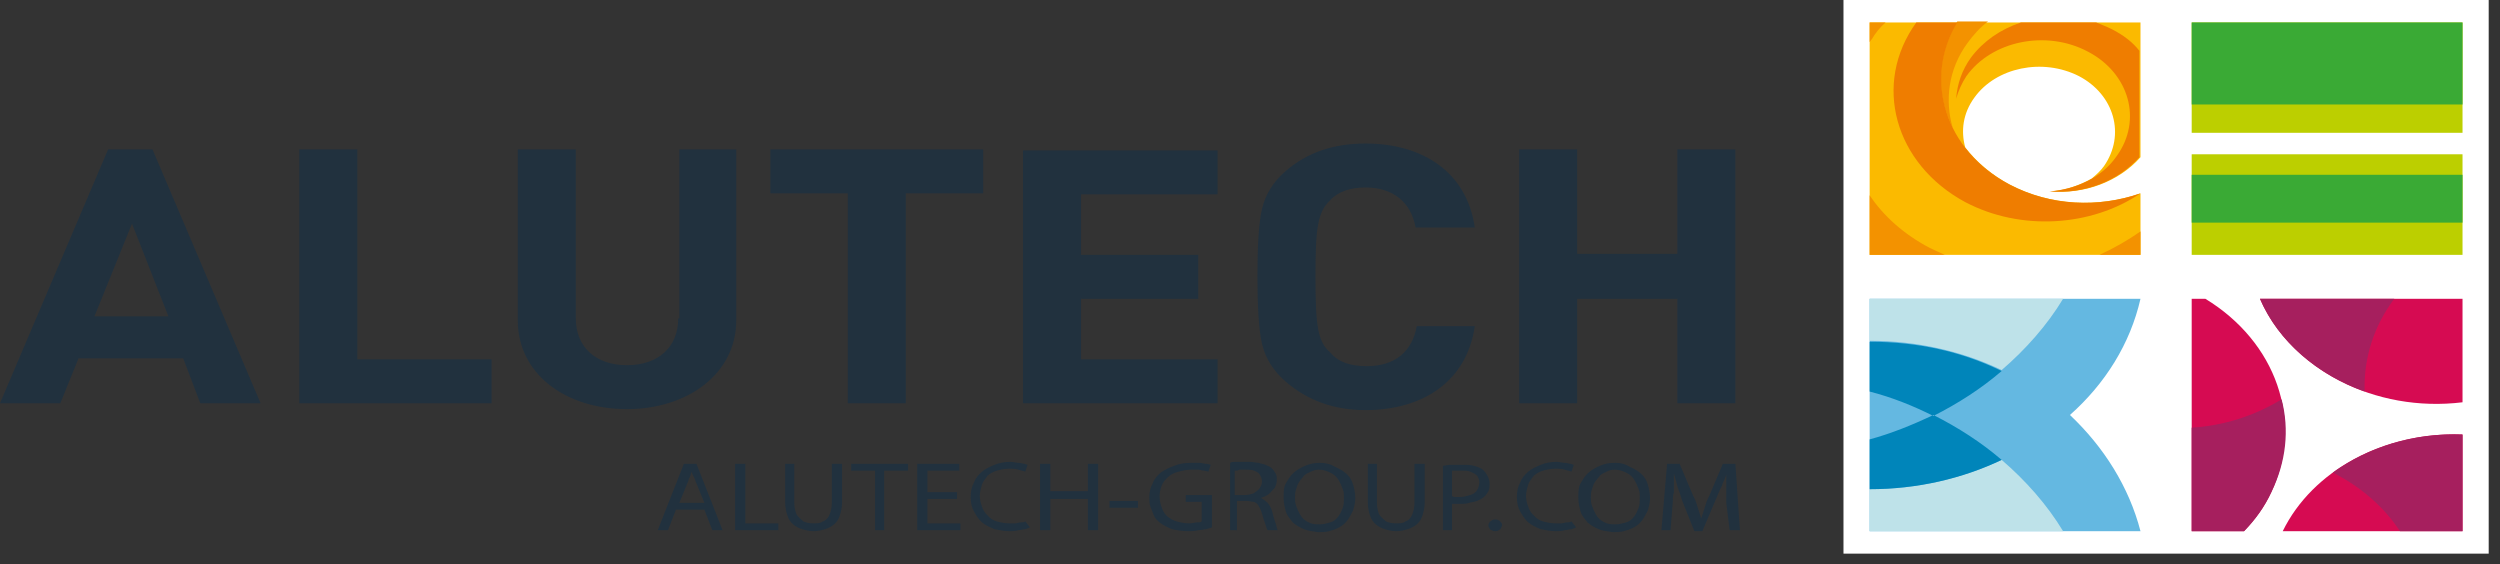 <?xml version="1.0" encoding="UTF-8"?> <svg xmlns="http://www.w3.org/2000/svg" width="257" height="58" viewBox="0 0 257 58" fill="none"><rect x="0" y="0" width="257" height="58" fill="#333333" stroke="none"/><path fill-rule="evenodd" clip-rule="evenodd" d="M172.431 15.358V26.098H162.136V15.358H156.17V41.456H162.136V30.715H172.431V41.456H178.397V15.358H172.431ZM140.378 19.272C143.185 19.272 145.057 20.778 145.525 23.388H151.608C150.789 17.666 146.227 14.755 140.378 14.755C137.102 14.755 134.412 15.659 132.189 17.566C130.902 18.67 130.083 19.975 129.732 21.481C129.381 22.986 129.264 25.496 129.264 28.407C129.264 31.217 129.381 33.827 129.732 35.333C130.083 36.838 130.902 38.143 132.189 39.247C134.412 41.154 137.102 42.158 140.378 42.158C146.227 42.158 150.789 39.247 151.608 33.526H145.642C145.174 36.136 143.419 37.641 140.495 37.641C138.857 37.641 137.57 37.24 136.751 36.236C135.464 35.132 135.23 33.526 135.23 28.407C135.23 23.388 135.464 21.782 136.751 20.577C137.57 19.674 138.857 19.272 140.378 19.272ZM105.166 41.456H125.17V36.939H111.132V30.715H123.181V26.198H111.132V19.975H125.17V15.458H105.166V41.456ZM79.196 19.875H87.151V41.456H93.117V19.875H101.072V15.358H79.196V19.875ZM69.721 32.723C69.721 35.734 67.615 37.541 64.457 37.541C61.298 37.541 59.193 35.734 59.193 32.723V15.358H53.227V32.924C53.227 38.444 58.14 42.058 64.457 42.058C70.657 42.058 75.687 38.444 75.687 32.924V15.358H69.838V32.723H69.721ZM36.732 15.358H30.766V41.456H50.536V36.939H36.732V15.358ZM9.709 32.522L13.57 22.986L17.313 32.522H9.709ZM11.113 15.358L0 41.456H6.2L8.072 36.838H18.834L20.589 41.456H26.789L15.675 15.358H11.113Z" fill="#21313E"></path><path d="M72.412 52.397L73.23 54.505H74.283L71.593 47.679H70.306L67.615 54.505H68.668L69.487 52.397H72.412ZM69.838 51.694L70.657 49.687C70.774 49.486 70.774 49.285 70.891 49.084C71.008 48.884 71.008 48.683 71.125 48.482C71.125 48.683 71.242 48.884 71.359 49.084C71.476 49.285 71.476 49.486 71.593 49.687L72.412 51.694H69.838ZM75.57 54.505H80.015V53.802H76.623V47.679H75.57V54.505ZM80.717 47.679V51.694C80.717 52.196 80.834 52.698 80.951 52.999C81.068 53.401 81.302 53.702 81.536 53.902C81.77 54.103 82.121 54.304 82.472 54.404C82.823 54.505 83.174 54.605 83.642 54.605C84.11 54.605 84.46 54.505 84.811 54.404C85.162 54.304 85.513 54.103 85.747 53.902C85.981 53.702 86.215 53.401 86.332 52.999C86.449 52.597 86.566 52.196 86.566 51.694V47.679H85.513V51.694C85.513 52.196 85.396 52.597 85.279 52.899C85.162 53.2 84.928 53.501 84.578 53.601C84.344 53.802 83.993 53.802 83.525 53.802C83.174 53.802 82.823 53.702 82.589 53.601C82.355 53.401 82.121 53.2 81.887 52.899C81.77 52.597 81.653 52.196 81.653 51.694V47.679H80.717ZM89.842 54.505H90.894V48.382H93.351V47.679H87.502V48.382H89.959V54.505H89.842ZM98.381 50.59H95.34V48.382H98.615V47.679H94.287V54.505H98.732V53.802H95.34V51.293H98.381V50.59ZM105.4 53.601C105.283 53.702 105.049 53.702 104.932 53.702C104.698 53.702 104.581 53.802 104.347 53.802C104.113 53.802 103.879 53.802 103.762 53.802C103.295 53.802 102.827 53.702 102.476 53.601C102.125 53.501 101.774 53.3 101.54 52.999C101.306 52.798 101.072 52.497 100.955 52.096C100.838 51.795 100.721 51.393 100.721 50.992C100.721 50.59 100.838 50.189 100.955 49.787C101.072 49.486 101.306 49.185 101.54 48.884C101.774 48.683 102.125 48.482 102.476 48.382C102.827 48.281 103.295 48.181 103.762 48.181C104.113 48.181 104.347 48.181 104.698 48.281C104.932 48.382 105.166 48.382 105.4 48.482L105.634 47.779C105.517 47.779 105.4 47.679 105.283 47.679C105.166 47.679 104.932 47.579 104.698 47.579C104.464 47.579 104.113 47.478 103.879 47.478C103.295 47.478 102.71 47.579 102.242 47.779C101.774 47.98 101.306 48.181 100.955 48.482C100.604 48.783 100.253 49.185 100.136 49.586C99.902 49.988 99.785 50.49 99.785 51.092C99.785 51.694 99.902 52.196 100.136 52.598C100.37 52.999 100.604 53.401 100.955 53.702C101.306 54.003 101.774 54.203 102.242 54.404C102.71 54.505 103.295 54.605 103.762 54.605C104.113 54.605 104.347 54.605 104.698 54.505C104.932 54.505 105.166 54.404 105.4 54.404C105.634 54.304 105.751 54.304 105.868 54.204L105.4 53.601ZM106.921 47.679V54.505H107.974V51.293H111.834V54.505H112.887V47.679H111.834V50.49H107.974V47.679H106.921ZM114.057 51.493V52.196H116.981V51.493H114.057ZM124.468 50.891H121.895V51.594H123.532V53.601C123.415 53.702 123.298 53.702 123.064 53.702C122.83 53.702 122.596 53.802 122.246 53.802C121.778 53.802 121.31 53.702 120.959 53.601C120.608 53.501 120.257 53.3 120.023 53.099C119.789 52.899 119.555 52.598 119.438 52.196C119.321 51.895 119.204 51.493 119.204 50.992C119.204 50.59 119.321 50.188 119.438 49.887C119.555 49.586 119.789 49.285 120.14 48.984C120.374 48.783 120.725 48.582 121.193 48.482C121.544 48.382 122.012 48.281 122.479 48.281C122.713 48.281 122.947 48.281 123.181 48.281C123.415 48.281 123.532 48.382 123.766 48.382C123.883 48.382 124.117 48.482 124.234 48.482L124.468 47.779C124.351 47.779 124.234 47.679 124 47.679C123.766 47.679 123.532 47.579 123.298 47.579C123.064 47.579 122.713 47.579 122.479 47.579C121.778 47.579 121.193 47.679 120.725 47.88C120.14 48.081 119.789 48.281 119.321 48.583C118.97 48.884 118.619 49.285 118.502 49.687C118.268 50.088 118.151 50.59 118.151 51.092C118.151 51.493 118.151 51.795 118.268 52.096C118.385 52.397 118.502 52.698 118.619 52.999C118.736 53.3 118.97 53.501 119.204 53.702C119.555 54.003 120.023 54.203 120.491 54.404C120.959 54.505 121.544 54.605 122.129 54.605C122.479 54.605 122.83 54.605 123.181 54.505C123.532 54.505 123.766 54.404 124 54.404C124.234 54.304 124.468 54.304 124.585 54.204V50.891H124.468ZM126.106 54.505H127.159V51.493H128.095C128.446 51.493 128.679 51.594 128.913 51.594C129.147 51.694 129.264 51.794 129.381 51.995C129.498 52.196 129.615 52.397 129.732 52.798C129.849 53.2 129.966 53.601 130.083 53.902C130.2 54.203 130.2 54.404 130.317 54.505H131.37C131.253 54.404 131.253 54.103 131.136 53.802C131.019 53.501 130.902 53.099 130.785 52.598C130.668 52.196 130.551 51.995 130.317 51.694C130.083 51.493 129.849 51.293 129.615 51.192C129.849 51.092 130.2 50.992 130.434 50.791C130.668 50.59 130.785 50.389 131.019 50.189C131.136 49.988 131.253 49.687 131.253 49.385C131.253 49.084 131.253 48.884 131.136 48.683C131.019 48.482 130.902 48.281 130.668 48.081C130.551 47.98 130.317 47.88 130.083 47.779C129.849 47.679 129.615 47.679 129.381 47.579C129.147 47.579 128.796 47.478 128.446 47.478C128.212 47.478 127.978 47.478 127.744 47.478C127.51 47.478 127.276 47.478 127.042 47.478C126.808 47.478 126.574 47.478 126.457 47.579V54.505H126.106ZM127.042 48.382C127.159 48.382 127.276 48.382 127.393 48.281C127.51 48.281 127.744 48.281 127.978 48.281C128.329 48.281 128.679 48.281 128.913 48.382C129.147 48.482 129.381 48.583 129.498 48.783C129.615 48.984 129.732 49.185 129.732 49.486C129.732 49.787 129.615 49.988 129.498 50.189C129.381 50.389 129.147 50.49 128.913 50.69C128.679 50.791 128.329 50.891 127.978 50.891H126.925V48.382H127.042ZM135.698 47.579C135.113 47.579 134.646 47.679 134.178 47.88C133.71 48.081 133.359 48.281 133.008 48.583C132.657 48.884 132.423 49.285 132.189 49.687C131.955 50.088 131.955 50.59 131.955 51.192C131.955 51.694 132.072 52.196 132.189 52.598C132.306 52.999 132.657 53.401 132.891 53.702C133.242 54.003 133.593 54.203 134.061 54.404C134.529 54.605 134.996 54.605 135.464 54.706C135.815 54.706 136.283 54.706 136.634 54.605C136.985 54.505 137.336 54.404 137.687 54.204C138.038 54.003 138.272 53.802 138.506 53.501C138.74 53.2 138.857 52.899 139.091 52.497C139.208 52.096 139.325 51.694 139.325 51.192C139.325 50.69 139.208 50.189 139.091 49.787C138.974 49.386 138.74 48.984 138.389 48.683C138.038 48.382 137.687 48.181 137.219 47.98C136.751 47.679 136.166 47.579 135.698 47.579ZM135.581 48.281C135.932 48.281 136.283 48.382 136.517 48.482C136.751 48.582 136.985 48.683 137.219 48.884C137.453 49.084 137.57 49.285 137.687 49.486C137.804 49.687 137.921 49.988 138.038 50.289C138.155 50.59 138.155 50.791 138.155 51.092C138.155 51.493 138.155 51.895 138.038 52.196C137.921 52.497 137.804 52.798 137.57 53.099C137.336 53.401 137.102 53.601 136.751 53.702C136.4 53.802 136.049 53.902 135.698 53.902C135.347 53.902 135.113 53.903 134.763 53.802C134.529 53.702 134.295 53.601 134.061 53.401C133.827 53.2 133.71 52.999 133.593 52.798C133.476 52.598 133.359 52.296 133.242 51.995C133.125 51.694 133.125 51.393 133.125 51.192C133.125 50.891 133.125 50.59 133.242 50.289C133.359 49.988 133.359 49.787 133.593 49.486C133.71 49.285 133.944 49.084 134.061 48.884C134.295 48.683 134.529 48.582 134.763 48.482C134.996 48.382 135.23 48.281 135.581 48.281ZM140.612 47.679V51.694C140.612 52.196 140.729 52.698 140.846 52.999C140.963 53.401 141.197 53.702 141.43 53.902C141.664 54.103 142.015 54.304 142.366 54.404C142.717 54.505 143.068 54.605 143.536 54.605C144.004 54.605 144.355 54.505 144.706 54.404C145.057 54.304 145.408 54.103 145.642 53.902C145.876 53.702 146.11 53.401 146.227 52.999C146.344 52.597 146.461 52.196 146.461 51.694V47.679H145.408V51.694C145.408 52.196 145.291 52.597 145.174 52.899C145.057 53.2 144.823 53.501 144.472 53.601C144.238 53.802 143.887 53.802 143.419 53.802C143.068 53.802 142.717 53.702 142.483 53.601C142.249 53.401 142.015 53.2 141.781 52.899C141.664 52.597 141.547 52.196 141.547 51.694V47.679H140.612ZM148.215 54.505H149.268V51.795C149.385 51.795 149.502 51.795 149.619 51.795C149.736 51.795 149.853 51.795 150.087 51.795C150.438 51.795 150.789 51.795 151.023 51.694C151.374 51.594 151.608 51.594 151.842 51.493C152.076 51.393 152.31 51.293 152.544 51.092C152.778 50.891 152.895 50.69 153.012 50.49C153.129 50.289 153.129 49.988 153.129 49.687C153.129 49.386 153.012 49.084 152.895 48.884C152.778 48.683 152.661 48.482 152.427 48.281C152.193 48.081 151.842 47.98 151.491 47.88C151.14 47.779 150.672 47.779 150.204 47.779C149.736 47.779 149.385 47.779 149.151 47.779C148.8 47.779 148.566 47.88 148.332 47.88V54.505H148.215ZM149.268 48.382C149.385 48.382 149.502 48.382 149.619 48.382C149.736 48.382 149.97 48.382 150.204 48.382C150.555 48.382 150.906 48.382 151.14 48.482C151.374 48.582 151.608 48.683 151.842 48.884C151.959 49.084 152.076 49.285 152.076 49.586C152.076 49.887 151.959 50.188 151.842 50.389C151.725 50.59 151.491 50.791 151.14 50.891C150.789 50.992 150.438 51.092 150.087 51.092C149.97 51.092 149.736 51.092 149.619 51.092C149.502 51.092 149.385 51.092 149.268 50.992V48.382ZM153.713 54.605C153.83 54.605 153.947 54.605 154.064 54.505C154.181 54.404 154.298 54.404 154.298 54.304C154.298 54.204 154.415 54.103 154.415 54.003C154.415 53.902 154.415 53.802 154.298 53.702C154.181 53.601 154.181 53.501 154.064 53.501C153.947 53.401 153.83 53.401 153.713 53.401C153.597 53.401 153.48 53.401 153.363 53.501C153.246 53.601 153.129 53.601 153.129 53.702C153.012 53.802 153.012 53.902 153.012 54.003C153.012 54.103 153.012 54.204 153.129 54.304C153.129 54.404 153.246 54.505 153.363 54.505C153.48 54.605 153.597 54.605 153.713 54.605ZM161.551 53.601C161.434 53.702 161.2 53.702 161.083 53.702C160.849 53.702 160.732 53.802 160.498 53.802C160.264 53.802 160.03 53.802 159.914 53.802C159.446 53.802 158.978 53.702 158.627 53.601C158.276 53.501 157.925 53.3 157.691 52.999C157.457 52.798 157.223 52.497 157.106 52.096C156.989 51.795 156.872 51.393 156.872 50.992C156.872 50.59 156.989 50.189 157.106 49.787C157.223 49.486 157.457 49.185 157.691 48.884C157.925 48.683 158.276 48.482 158.627 48.382C158.978 48.281 159.446 48.181 159.914 48.181C160.264 48.181 160.498 48.181 160.849 48.281C161.083 48.382 161.317 48.382 161.551 48.482L161.785 47.779C161.668 47.779 161.551 47.679 161.434 47.679C161.317 47.679 161.083 47.579 160.849 47.579C160.615 47.579 160.264 47.478 160.03 47.478C159.446 47.478 158.861 47.579 158.393 47.779C157.925 47.98 157.457 48.181 157.106 48.482C156.755 48.783 156.404 49.185 156.287 49.586C156.053 49.988 155.936 50.49 155.936 51.092C155.936 51.694 156.053 52.196 156.287 52.598C156.521 52.999 156.755 53.401 157.106 53.702C157.457 54.003 157.925 54.203 158.393 54.404C158.861 54.505 159.446 54.605 159.914 54.605C160.264 54.605 160.498 54.605 160.849 54.505C161.083 54.505 161.317 54.404 161.551 54.404C161.785 54.304 161.902 54.304 162.019 54.204L161.551 53.601ZM165.997 47.579C165.412 47.579 164.944 47.679 164.476 47.88C164.008 48.081 163.657 48.281 163.306 48.583C162.955 48.884 162.721 49.285 162.487 49.687C162.253 50.088 162.253 50.59 162.253 51.192C162.253 51.694 162.37 52.196 162.487 52.598C162.604 52.999 162.955 53.401 163.189 53.702C163.54 54.003 163.891 54.203 164.359 54.404C164.827 54.605 165.295 54.605 165.763 54.706C166.114 54.706 166.581 54.706 166.932 54.605C167.283 54.505 167.634 54.404 167.985 54.204C168.336 54.003 168.57 53.802 168.804 53.501C169.038 53.2 169.155 52.899 169.389 52.497C169.506 52.096 169.623 51.694 169.623 51.192C169.623 50.69 169.506 50.189 169.389 49.787C169.272 49.386 169.038 48.984 168.687 48.683C168.336 48.382 167.985 48.181 167.517 47.98C167.049 47.679 166.581 47.579 165.997 47.579ZM165.997 48.281C166.347 48.281 166.698 48.382 166.932 48.482C167.166 48.582 167.4 48.683 167.634 48.884C167.868 49.084 167.985 49.285 168.102 49.486C168.219 49.687 168.336 49.988 168.453 50.289C168.57 50.59 168.57 50.791 168.57 51.092C168.57 51.493 168.57 51.895 168.453 52.196C168.336 52.497 168.219 52.798 167.985 53.099C167.751 53.401 167.517 53.601 167.166 53.702C166.815 53.802 166.464 53.902 166.114 53.902C165.763 53.902 165.529 53.903 165.178 53.802C164.944 53.702 164.71 53.601 164.476 53.401C164.242 53.2 164.125 52.999 164.008 52.798C163.891 52.598 163.774 52.296 163.657 51.995C163.54 51.694 163.54 51.393 163.54 51.192C163.54 50.891 163.54 50.59 163.657 50.289C163.774 49.988 163.774 49.787 164.008 49.486C164.125 49.285 164.359 49.084 164.476 48.884C164.71 48.683 164.944 48.582 165.178 48.482C165.295 48.382 165.646 48.281 165.997 48.281ZM177.812 54.505H178.864L178.397 47.679H177.11L175.706 50.992C175.472 51.393 175.355 51.795 175.238 52.196C175.121 52.598 175.004 52.899 174.887 53.3C174.77 52.899 174.653 52.598 174.536 52.196C174.419 51.795 174.302 51.393 174.068 50.992L172.664 47.679H171.378L170.793 54.505H171.729L171.963 51.594C171.963 51.293 171.963 50.891 172.08 50.59C172.08 50.189 172.08 49.887 172.08 49.586C172.08 49.285 172.08 48.984 172.08 48.683C172.197 49.084 172.314 49.486 172.431 49.988C172.547 50.389 172.781 50.891 172.898 51.393L174.185 54.605H175.004L176.408 51.293C176.642 50.791 176.759 50.389 176.993 49.988C177.11 49.586 177.344 49.185 177.461 48.783C177.461 48.984 177.461 49.185 177.461 49.486C177.461 49.687 177.461 49.988 177.461 50.189C177.461 50.49 177.461 50.69 177.461 50.992C177.461 51.293 177.461 51.493 177.461 51.694L177.812 54.505Z" fill="#21313E"></path><path fill-rule="evenodd" clip-rule="evenodd" d="M255.838 56.914H189.51V0H255.838V56.914Z" fill="white"></path><path fill-rule="evenodd" clip-rule="evenodd" d="M226.71 30.715H225.306V54.605H230.687C231.857 53.401 232.793 52.096 233.495 50.59C236.887 43.263 233.963 35.132 226.71 30.715ZM234.665 54.605H253.148V44.668C245.076 44.367 237.706 48.382 234.665 54.605ZM232.325 30.715C235.483 37.943 244.14 42.459 253.148 41.355V30.715H232.325Z" fill="#D60B52"></path><path fill-rule="evenodd" clip-rule="evenodd" d="M239.812 48.582C242.619 49.988 245.076 52.096 246.714 54.605H253.148V44.668C248.117 44.467 243.438 45.973 239.812 48.582ZM225.306 43.965V54.605H230.687C231.857 53.401 232.793 52.096 233.495 50.59C235.016 47.478 235.366 44.166 234.548 41.054C231.74 42.761 228.582 43.764 225.306 43.965ZM246.129 30.715H232.325C234.197 35.132 238.291 38.545 243.087 40.251C242.97 36.838 244.023 33.526 246.129 30.715Z" fill="#A61F5E"></path><path fill-rule="evenodd" clip-rule="evenodd" d="M212.789 42.66C216.416 39.448 218.989 35.333 220.042 30.715H192.2V54.605H220.042C218.872 50.088 216.299 45.973 212.789 42.66Z" fill="#64B8E1"></path><path fill-rule="evenodd" clip-rule="evenodd" d="M212.087 30.715H192.2V35.032C197.114 35.032 201.793 36.136 205.77 38.043C208.227 35.935 210.449 33.425 212.087 30.715ZM205.77 47.278C201.676 49.185 197.114 50.289 192.2 50.289V54.605H212.087C210.449 51.895 208.227 49.385 205.77 47.278Z" fill="#BEE2E9"></path><path fill-rule="evenodd" clip-rule="evenodd" d="M192.2 35.132V40.251C194.54 40.853 196.763 41.757 198.751 42.761C201.325 41.456 203.665 39.95 205.77 38.143C201.676 36.136 197.114 35.132 192.2 35.132ZM192.2 45.169V50.289C197.114 50.289 201.793 49.185 205.77 47.277C203.665 45.471 201.325 43.965 198.751 42.66C196.646 43.664 194.423 44.567 192.2 45.169Z" fill="#0085BA"></path><path fill-rule="evenodd" clip-rule="evenodd" d="M225.306 26.199H253.148V15.86H225.306V26.199ZM225.306 2.309V13.652H253.148V2.309H225.306Z" fill="#BCCF00"></path><path fill-rule="evenodd" clip-rule="evenodd" d="M225.306 22.886H253.148V17.968H225.306V22.886ZM225.306 2.309V10.741H253.148V2.309H225.306Z" fill="#3AAA35"></path><path fill-rule="evenodd" clip-rule="evenodd" d="M206.589 18.971C204.717 17.968 203.197 16.663 202.027 15.157C201.559 13.451 201.793 11.644 202.963 10.038C205.185 6.926 209.982 5.922 213.725 7.83C217.351 9.737 218.521 13.852 216.299 17.064C215.948 17.566 215.48 17.968 215.012 18.369C213.725 19.072 212.321 19.574 210.8 19.674C214.31 19.975 217.819 18.67 220.042 16.161V2.309H192.2V26.199H220.042V19.875C215.714 21.38 210.8 21.18 206.589 18.971Z" fill="#FBBA00"></path><path fill-rule="evenodd" clip-rule="evenodd" d="M200.74 13.149C199.921 10.339 200.272 7.127 202.261 4.417C202.846 3.614 203.548 2.811 204.366 2.208H201.208C199.102 5.721 198.985 9.737 200.74 13.149ZM215.831 26.198H220.042V23.789C218.755 24.693 217.351 25.496 215.831 26.198ZM193.838 2.309H192.2V4.316C192.317 4.216 192.317 4.115 192.434 4.015C192.785 3.413 193.253 2.811 193.838 2.309ZM192.2 20.075V26.198H199.921C199.453 25.998 198.868 25.697 198.4 25.496C195.71 24.09 193.604 22.183 192.2 20.075Z" fill="#F39200"></path><path fill-rule="evenodd" clip-rule="evenodd" d="M206.589 18.971C199.921 15.458 197.698 8.131 201.208 2.309H196.997C192.434 8.633 194.774 16.863 202.027 20.778C207.759 23.79 215.012 23.288 220.042 19.875C215.714 21.38 210.8 21.18 206.589 18.971ZM217.117 3.011C216.532 2.71 215.948 2.51 215.48 2.309H207.759C205.653 3.011 203.898 4.216 202.612 5.922C201.676 7.227 201.208 8.633 201.091 10.138C201.325 9.335 201.676 8.532 202.144 7.83C204.717 4.216 210.332 3.011 214.661 5.32C218.872 7.528 220.276 12.347 217.585 16.061C216.065 18.269 213.374 19.473 210.683 19.674C214.193 19.975 217.702 18.67 219.925 16.161V5.22C219.223 4.316 218.287 3.614 217.117 3.011Z" fill="#EF7D00"></path></svg> 